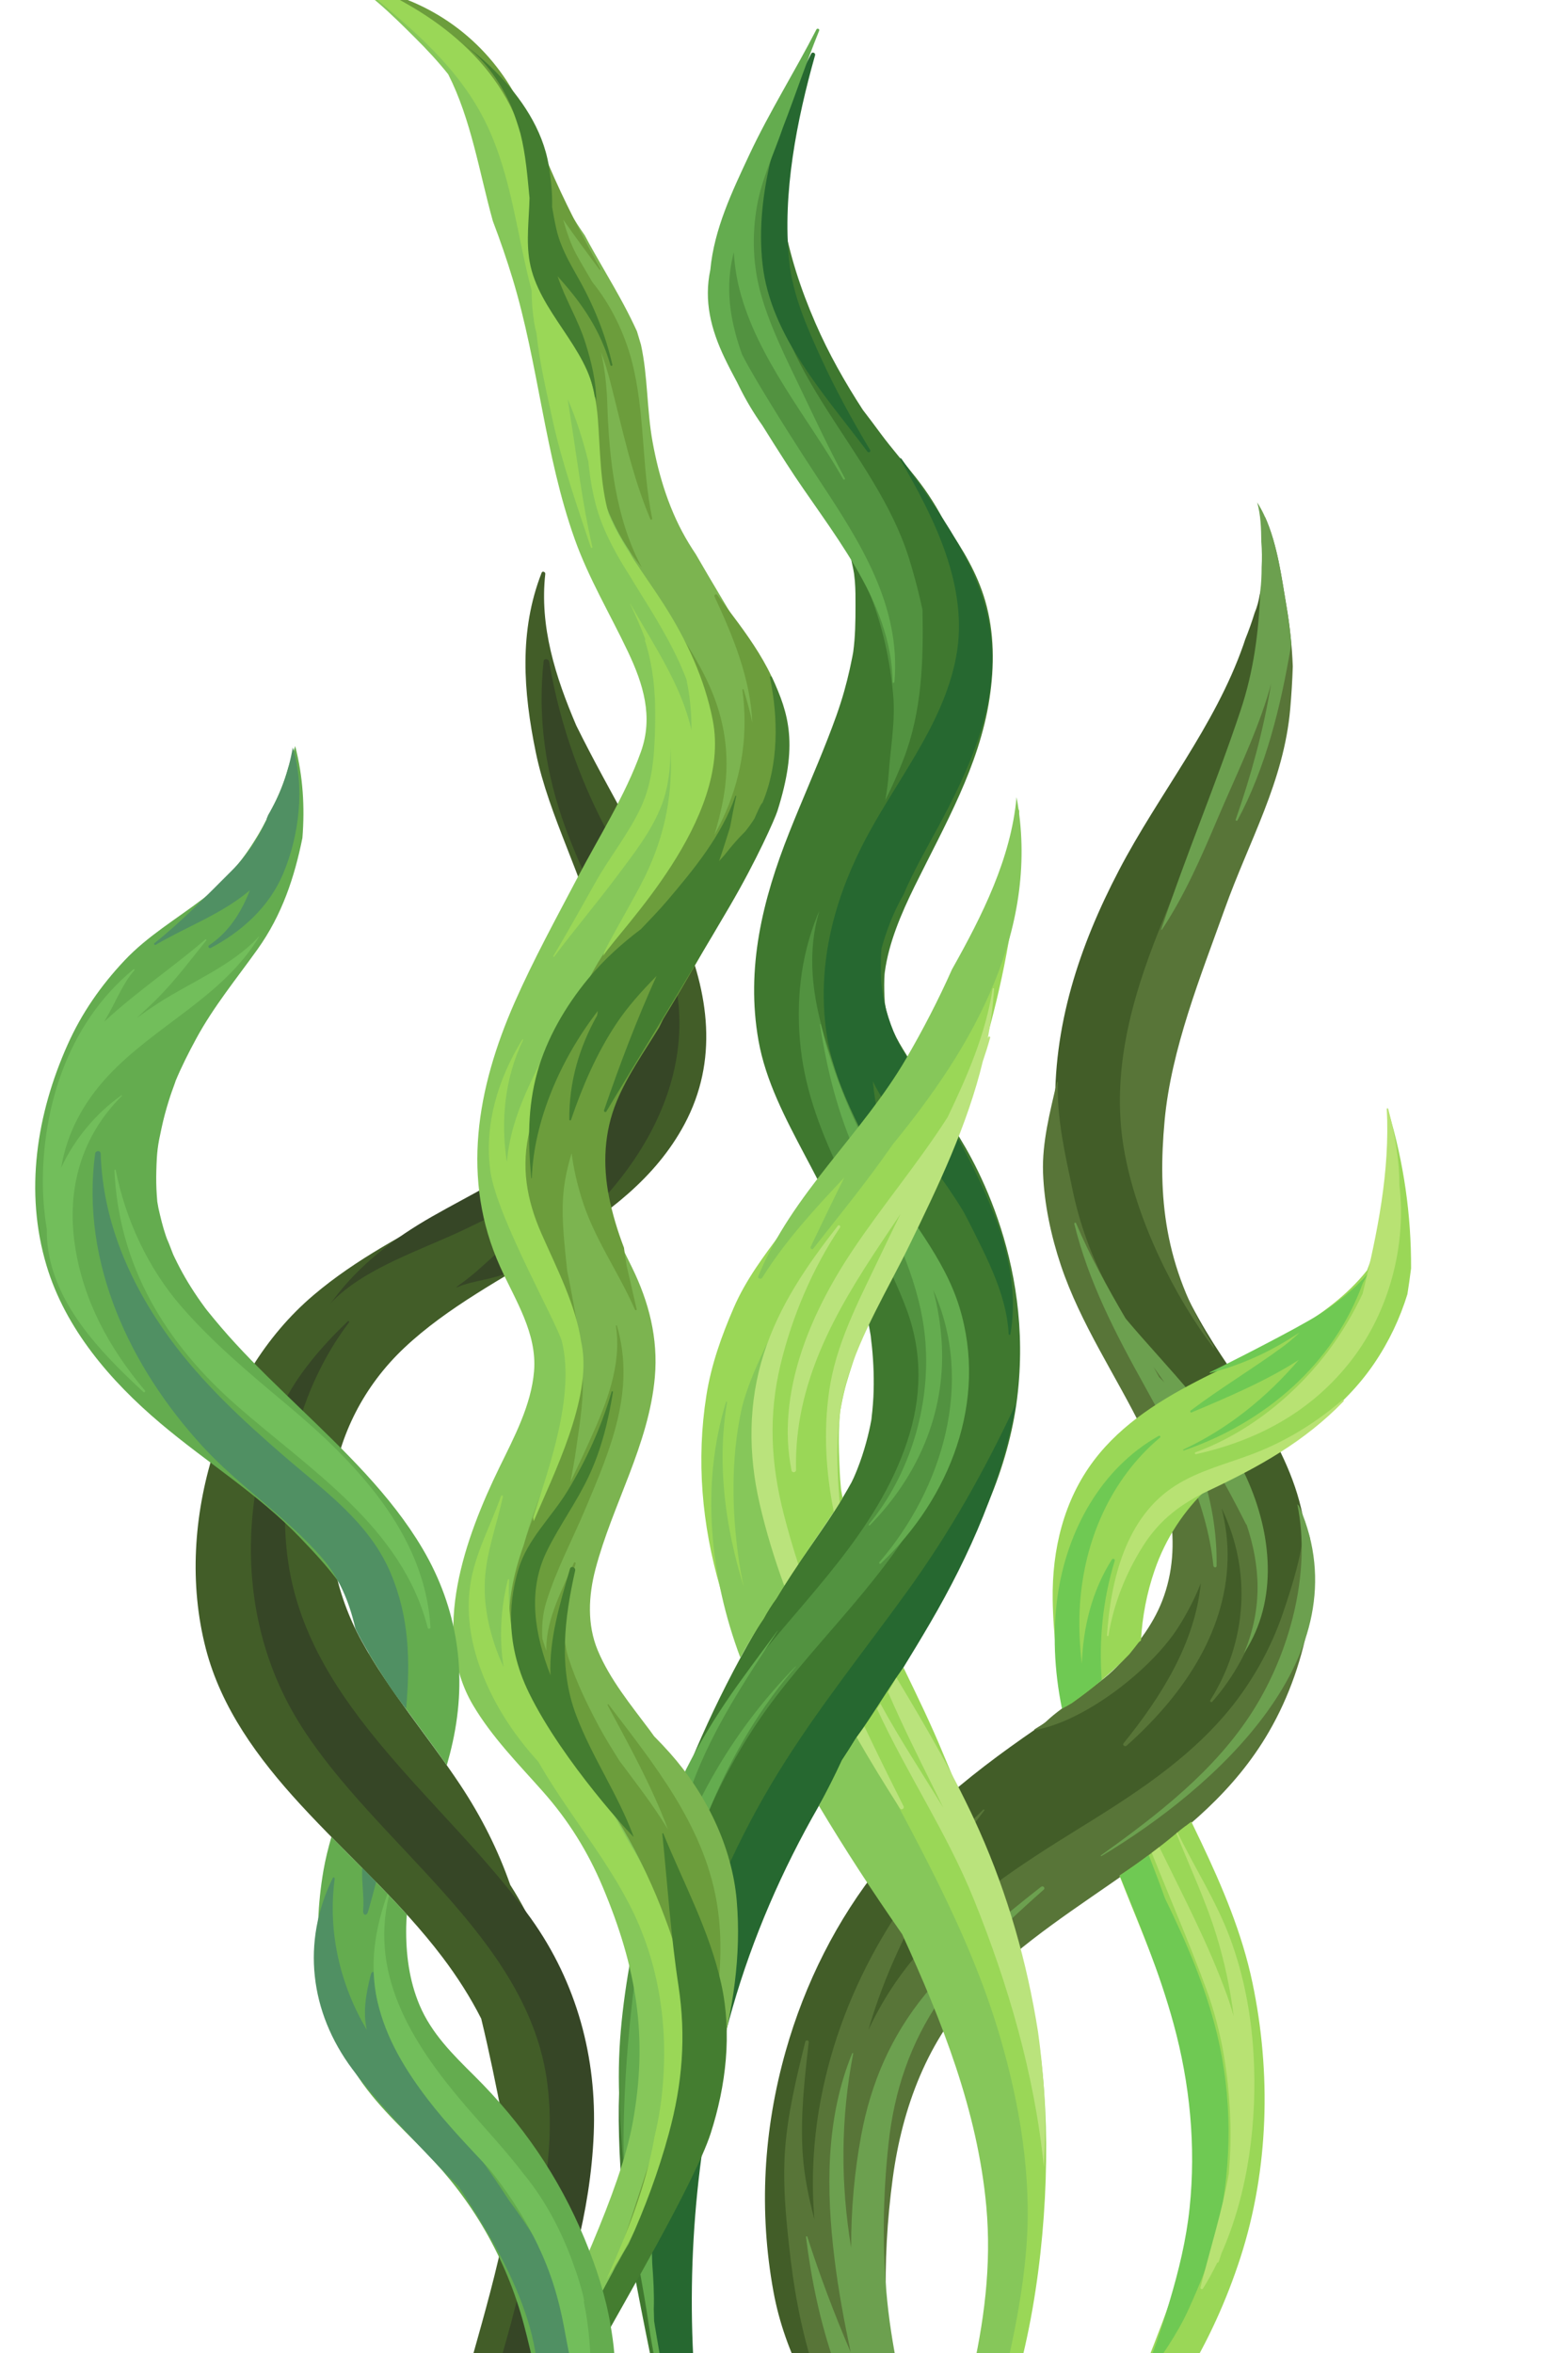 <?xml version="1.0" encoding="UTF-8"?><svg xmlns="http://www.w3.org/2000/svg" xmlns:xlink="http://www.w3.org/1999/xlink" contentScriptType="text/ecmascript" width="150" zoomAndPan="magnify" contentStyleType="text/css" viewBox="0 0 150 225" height="225" preserveAspectRatio="xMidYMid meet" version="1.0"><defs><clipPath id="clip-0"><path d="M 100.617 106.066 L 134.988 106.066 L 134.988 163.297 L 100.617 163.297 Z M 100.617 106.066 " clip-rule="nonzero"/></clipPath></defs><rect x="-15" width="180" fill="rgb(100%, 100%, 100%)" y="-22.5" height="270" fill-opacity="1"/><rect x="-15" width="180" fill="rgb(100%, 100%, 100%)" y="-22.5" height="270" fill-opacity="1"/><rect x="-15" width="180" fill="rgb(100%, 100%, 100%)" y="-22.5" height="270" fill-opacity="1"/><path fill="rgb(25.879%, 36.469%, 15.689%)" d="M 46.035 193.031 C 46.816 196.242 47.465 199.473 48.094 202.676 C 48.309 203.781 48.52 204.891 48.723 206.004 C 48.719 207.051 48.703 208.098 48.668 209.137 C 48.629 210.129 48.574 211.117 48.516 212.105 C 48.457 212.398 48.398 212.695 48.34 212.988 C 47.516 217.145 46.375 221.172 45.23 225.246 C 45.016 226.016 44.762 226.801 44.496 227.598 L 50.668 227.598 C 50.734 227.383 50.805 227.168 50.875 226.953 C 51.129 226.84 51.352 226.668 51.492 226.441 C 52.297 225.141 53.121 224.195 53.594 222.672 C 54.031 221.258 54.254 219.828 54.441 218.363 C 54.855 215.188 55.184 212 55.312 208.793 C 55.551 202.879 55.062 197.062 53.562 191.246 C 52.566 187.391 50.992 183.664 48.812 180.238 C 47.652 176.918 46.07 173.75 44.016 170.656 C 40.961 166.055 37.254 161.754 34.602 156.934 C 29.441 147.559 30.875 136.23 38.684 128.875 C 46.973 121.07 59.938 117.863 65.48 107.5 C 68.719 101.441 67.852 94.984 65.141 88.734 C 62.27 82.125 58.332 75.867 55.129 69.379 C 53.129 64.703 51.602 59.895 52.164 54.875 C 52.184 54.699 51.891 54.57 51.816 54.762 C 49.637 60.336 50.055 66.109 51.254 71.934 C 52.539 78.156 55.867 83.93 57.309 90.137 C 58.598 95.672 58.746 101.711 55.285 106.48 C 52.434 110.414 47.891 113.023 43.551 115.375 C 38.828 117.938 34.062 120.391 30.016 123.824 C 25.293 127.824 22.199 133.215 20.422 138.895 C 18.547 144.879 18.09 151.465 19.688 157.645 C 21.156 163.316 24.66 168.113 28.723 172.535 C 33.219 177.43 38.324 181.863 42.312 187.133 C 43.777 189.066 45.016 191.02 46.035 193.031 " fill-opacity="1" fill-rule="nonzero"/><path fill="rgb(21.179%, 27.449%, 14.899%)" d="M 51.543 212.074 C 51.07 214.293 50.48 216.484 49.828 218.66 C 49.5 219.746 49.219 220.832 48.941 221.934 C 48.844 222.324 48.184 224.676 47.355 227.598 L 51.129 227.598 C 51.762 225.527 52.262 223.934 52.391 223.664 C 52.793 222.82 53.102 221.918 53.414 221.039 C 54.098 219.098 54.637 217.09 55.133 215.094 C 56.039 211.48 56.641 207.809 56.797 204.078 C 57.098 196.832 55.211 189.621 50.785 183.441 C 42.77 172.246 29.664 163.418 27.578 149.43 C 26.41 141.574 28.547 132.828 33.391 126.449 C 33.449 126.371 33.34 126.273 33.266 126.348 C 30.809 128.703 28.402 131.469 26.973 134.492 C 25.488 137.637 24.559 140.988 24.199 144.43 C 23.461 151.418 24.773 158.566 28.656 164.797 C 35.926 176.457 50.652 185.207 52.375 199.348 C 52.898 203.641 52.438 207.891 51.543 212.074 " fill-opacity="1" fill-rule="nonzero"/><path fill="rgb(21.179%, 27.449%, 14.899%)" d="M 64.984 97.156 C 64.773 91.293 61.848 86.133 58.918 81 C 55.73 75.422 53.566 69.445 52.535 63.258 C 52.492 63 52.035 62.926 52.004 63.219 C 51.422 68.648 52.176 73.918 54.09 79.148 C 55.723 83.613 58.199 88.016 59.426 92.613 C 59.598 94.738 59.32 96.863 58.832 98.922 C 57.859 103.031 55.609 106.781 52.289 109.609 C 49.051 112.367 45.051 114.203 41.328 116.332 C 37.641 118.438 34.371 120.953 31.902 124.27 C 31.562 124.727 31.176 125.113 31.586 124.668 C 34.734 121.25 40.402 119.52 44.645 117.465 C 48.781 115.465 52.977 113.465 56.301 110.395 C 56.422 110.281 56.539 110.164 56.656 110.047 C 56.586 110.16 56.52 110.277 56.449 110.391 C 54.973 112.703 53.09 114.715 51.098 116.648 C 50.156 117.562 49.184 118.445 48.164 119.289 C 46.918 120.32 45.754 121.516 44.457 122.484 C 44.09 122.762 43.32 123.277 43.832 123.051 C 45.145 122.469 47.531 122.285 48.797 121.59 C 50.145 120.848 51.43 120.004 52.668 119.121 C 54.938 117.504 56.973 115.578 58.719 113.48 C 62.586 108.836 65.199 103.184 64.984 97.156 " fill-opacity="1" fill-rule="nonzero"/><path fill="rgb(25.879%, 36.469%, 15.689%)" d="M 76.918 227.598 L 83.75 227.598 C 83.734 227.516 83.723 227.434 83.707 227.352 C 83.117 224.254 82.973 221.203 82.809 218.457 C 82.621 215.25 82.84 212.078 83.145 208.887 C 83.219 208.066 83.328 207.25 83.438 206.434 C 83.445 206.391 83.457 206.309 83.473 206.219 C 83.539 205.848 83.609 205.48 83.684 205.113 C 84.02 203.422 84.449 201.75 84.961 200.105 C 85.402 198.691 85.906 197.301 86.469 195.938 C 86.457 195.973 86.66 195.496 86.777 195.223 C 86.902 194.953 87.117 194.484 87.102 194.52 C 87.461 193.785 87.836 193.059 88.23 192.344 C 89.02 190.914 89.883 189.52 90.82 188.184 C 91.195 187.648 91.582 187.121 91.98 186.602 C 92.039 186.523 92.547 185.914 92.602 185.84 C 92.82 185.586 93.039 185.332 93.266 185.082 C 98.609 179.176 105.008 176.246 111.469 171.242 C 118.094 166.113 123.832 159.324 124.855 150.746 C 125.832 142.578 121.117 136.047 116.84 129.621 C 112.719 123.43 109.828 116.531 109.23 109.051 C 108.605 101.203 109.852 93.426 112.652 86.094 C 115.805 77.828 119.609 69.699 120.953 60.887 C 121.367 58.176 121.555 55.363 121.387 52.594 C 121.215 53.809 120.98 55.02 120.672 56.215 C 120.621 56.426 120.566 56.633 120.512 56.844 C 120.414 57.457 120.258 58.055 120.023 58.605 C 119.758 59.469 119.453 60.316 119.117 61.152 C 119.059 61.324 119.008 61.496 118.945 61.668 C 116.203 69.492 110.852 75.926 107.051 83.203 C 103.234 90.5 100.695 98.16 100.957 106.473 C 101.215 114.551 103.328 122.594 107.348 129.629 C 109.137 132.766 111.258 135.691 112.992 138.863 C 113.773 140.293 114.391 141.621 114.781 143.199 C 114.891 143.645 114.992 144.09 115.066 144.543 C 115.098 144.742 115.121 144.883 115.141 144.984 C 115.18 145.43 115.18 145.879 115.172 146.32 C 115.168 146.492 115.082 147.707 115.113 147.633 C 114.992 148.398 114.754 149.16 114.504 149.887 C 114.367 150.277 114.227 150.668 114.059 151.047 C 114.008 151.129 113.941 151.25 113.848 151.418 C 113.383 152.238 112.973 153.074 112.465 153.871 C 112.262 154.191 112.047 154.508 111.828 154.82 C 111.801 154.863 111.109 155.793 111.188 155.715 C 110.035 157.125 108.676 158.402 107.289 159.57 C 106.719 160.051 106.133 160.512 105.539 160.957 C 105.504 160.973 104.441 161.742 104.508 161.691 C 103.988 162.051 103.461 162.406 102.934 162.754 C 96.105 167.25 89.402 171.941 84.238 178.352 C 80.059 183.539 76.992 189.68 75.176 196.086 C 73.027 203.66 72.578 211.414 73.996 219.156 C 74.531 222.086 75.551 224.906 76.918 227.598 " fill-opacity="1" fill-rule="nonzero"/><path fill="rgb(34.509%, 45.879%, 21.959%)" d="M 78.191 227.598 L 85.539 227.598 C 85.133 225.121 84.828 222.535 84.762 220.34 C 84.637 216.281 84.863 212.316 85.402 208.293 C 86.316 201.484 88.762 195 93.512 190.094 C 102.195 181.129 114.809 176.922 121.371 165.629 C 123.359 162.207 124.633 158.453 125.297 154.523 C 125.707 152.078 125.578 149.527 125.301 147.023 C 125.129 146.492 124.957 145.961 124.797 145.43 C 124.621 148.504 123.703 151.387 122.703 154.328 C 121.57 157.648 119.754 160.867 117.551 163.543 C 113.555 168.391 108.219 171.758 102.996 174.984 C 97.73 178.238 92.309 181.77 88.105 186.465 C 86.016 188.805 84.355 191.371 83.07 194.117 C 85.27 186.488 89.328 179.383 94.16 173.125 C 94.211 173.062 94.113 172.988 94.059 173.043 C 86.016 180.844 80.16 190.688 78.328 201.836 C 77.762 205.301 77.625 208.766 77.906 212.211 C 77.371 210.191 76.945 208.145 76.797 206.051 C 76.543 202.453 76.961 198.844 77.367 195.277 C 77.391 195.086 77.086 195.039 77.039 195.223 C 76.191 198.66 75.34 202.121 75.094 205.664 C 74.852 209.164 75.246 212.762 75.66 216.238 C 76.121 220.059 76.926 223.91 78.191 227.598 " fill-opacity="1" fill-rule="nonzero"/><path fill="rgb(34.509%, 45.879%, 21.959%)" d="M 111.41 107.156 C 112.043 100.301 114.855 93.359 117.16 86.922 C 119.5 80.379 122.812 74.75 123.426 67.793 C 123.543 66.457 123.629 65.094 123.672 63.719 C 123.598 61.773 123.391 59.828 123.055 57.887 C 122.637 55.48 122.223 52.07 120.996 49.391 C 121.285 52.461 121.418 55.59 121.113 58.656 C 120.766 62.168 119.773 65.633 118.621 68.961 C 116.266 75.75 113.512 82.336 110.852 89.004 C 108.215 95.613 106.312 102.527 107.488 109.684 C 108.625 116.582 112.395 124.047 116.133 128.949 C 116.203 129.039 116.035 128.605 115.973 128.508 C 111.312 121.062 110.754 114.297 111.41 107.156 " fill-opacity="1" fill-rule="nonzero"/><path fill="rgb(34.509%, 45.879%, 21.959%)" d="M 120.398 144.59 C 119.211 141.156 116.875 138.164 114.734 135.277 C 112.562 132.359 110.305 129.445 108.004 126.613 C 107.289 125.438 106.59 124.246 105.941 123.02 C 104.398 120.105 103.273 116.996 102.602 113.77 C 101.898 110.41 101.09 106.953 101.199 103.504 C 101.203 103.445 101.113 103.43 101.102 103.484 C 100.457 106.305 99.68 109.219 99.781 112.141 C 99.887 115.117 100.547 118.18 101.488 120.996 C 103.375 126.609 106.73 131.484 109.316 136.766 C 111.766 141.77 113.281 147.691 111.176 153.09 C 110.242 155.488 108.566 157.598 106.793 159.426 C 104.906 161.367 101.969 162.816 100.027 164.664 C 99.672 165.004 98.582 165.504 99.031 165.426 C 103.879 164.562 110.242 159.547 112.758 155.539 C 113.629 154.152 114.332 152.777 114.871 151.395 C 114.324 157.125 111.047 162.293 107.48 166.703 C 107.348 166.871 107.617 167.066 107.766 166.934 C 112.922 162.344 117.246 156.324 117.434 149.16 C 117.48 147.531 117.273 145.867 116.867 144.227 C 119.758 150.203 119.312 156.957 115.781 162.582 C 115.715 162.691 115.871 162.832 115.965 162.727 C 120.145 157.984 122.531 150.742 120.398 144.59 " fill-opacity="1" fill-rule="nonzero"/><path fill="rgb(42.349%, 62.749%, 30.98%)" d="M 123.531 61.543 C 123.422 60.324 123.266 59.105 123.055 57.887 C 122.562 55.051 122.078 50.828 120.266 48.043 C 120.609 49.234 120.648 50.57 120.66 51.805 C 120.727 52.617 120.738 53.434 120.691 54.25 C 120.691 54.996 120.66 55.766 120.562 56.523 C 120.559 56.551 120.559 56.578 120.559 56.609 C 120.414 60.477 119.918 64.195 118.695 67.879 C 116.348 74.941 113.426 81.801 111.094 88.871 C 111.078 88.906 111.133 88.93 111.152 88.898 C 113.352 85.578 114.949 81.883 116.5 78.23 C 118.129 74.402 119.988 70.609 121.238 66.633 C 121.367 66.219 121.484 65.801 121.594 65.379 C 120.887 69.781 119.664 74.211 118.211 78.367 C 118.176 78.465 118.328 78.535 118.379 78.445 C 121.117 73.348 122.516 67.539 123.484 61.859 C 123.5 61.754 123.516 61.648 123.531 61.543 " fill-opacity="1" fill-rule="nonzero"/><path fill="rgb(42.349%, 62.749%, 30.98%)" d="M 80.375 227.598 L 86.102 227.598 C 85.574 225.113 85.141 222.613 84.883 220.094 C 84.375 215.07 84.457 209.992 85 204.973 C 85.543 199.949 87.074 195.367 89.953 191.188 C 92.676 187.227 96.262 183.859 99.848 180.691 C 100.031 180.531 99.777 180.277 99.594 180.422 C 95.59 183.547 91.715 186.785 88.488 190.734 C 85.238 194.711 83.309 199.18 82.379 204.219 C 81.738 207.688 81.41 211.297 81.426 214.926 C 80.395 208.766 80.426 202.578 81.617 196.379 C 81.629 196.316 81.547 196.289 81.52 196.352 C 78.965 202.582 79.027 209.449 79.836 216.027 C 80.203 219.012 80.758 221.992 81.383 224.938 C 79.84 221.336 78.426 217.613 77.234 213.887 C 77.207 213.805 77.094 213.832 77.105 213.922 C 77.625 218.074 78.461 222.047 79.828 226.016 C 80.008 226.543 80.191 227.07 80.375 227.598 " fill-opacity="1" fill-rule="nonzero"/><path fill="rgb(42.349%, 62.749%, 30.98%)" d="M 110.891 131.688 C 110.715 131.363 110.535 131.039 110.352 130.715 C 110.691 131.203 111.039 131.691 111.387 132.184 C 111.223 132.016 111.059 131.848 110.891 131.688 Z M 119.254 141.32 C 116.57 135.422 111.773 130.961 107.664 126.062 C 105.941 123.098 104.262 120.102 102.938 116.961 C 102.898 116.863 102.746 116.93 102.77 117.027 C 104.141 122.598 106.73 127.555 109.504 132.539 C 112.484 137.898 115.445 143.539 116.078 149.727 C 116.098 149.91 116.379 149.934 116.383 149.734 C 116.469 144.023 114.664 139.016 112.238 134.223 C 114.941 137.781 117.137 141.641 119.195 145.738 C 119.207 145.762 119.227 145.77 119.246 145.773 C 120.566 149.68 120.816 153.75 119.027 158.023 C 119.027 158.031 119.039 158.035 119.043 158.027 C 122.332 152.988 121.641 146.57 119.254 141.32 " fill-opacity="1" fill-rule="nonzero"/><path fill="rgb(42.349%, 62.749%, 30.98%)" d="M 124.34 144.16 C 124.281 144.023 124.09 143.758 124.117 143.895 C 125.445 150.398 123.383 158.027 119.859 163.594 C 116.246 169.305 110.75 173.527 105.324 177.41 C 105.285 177.441 105.32 177.512 105.367 177.484 C 116.188 171.012 130.457 158.309 124.34 144.16 " fill-opacity="1" fill-rule="nonzero"/><path fill="rgb(24.709%, 47.06%, 18.43%)" d="M 62.699 227.598 L 64.547 227.598 C 63.801 223.438 62.973 218.797 63.141 217.797 C 63.445 216.004 63.828 214.258 64.066 212.449 C 64.52 209.055 65.145 205.66 65.934 202.316 C 67.547 195.453 69.895 188.734 72.348 182.078 C 74.773 175.488 77.578 169.941 81.387 163.688 C 83.461 160.293 85.906 157.062 88.207 153.773 C 88.562 153.348 88.922 152.922 89.273 152.492 C 93.551 147.305 96.492 140.152 97.297 133.754 C 98.988 120.281 92.785 110.121 90.961 107.5 C 89.258 105.055 87.918 102.816 86.359 100.289 C 85.449 98.809 84.867 97.395 84.645 95.887 C 84.59 95.117 84.574 94.348 84.598 93.578 C 84.602 93.441 84.613 93.301 84.621 93.164 C 84.629 93.102 84.633 93.039 84.641 92.977 C 85.016 90.145 86.215 87.363 87.488 84.766 C 90.383 78.891 93.676 73.25 94.656 66.816 C 95.133 63.703 95.133 60.492 94.242 57.43 C 93.496 54.871 92.113 52.5 90.527 50.266 C 89.746 48.668 88.777 47.141 87.637 45.688 C 86.523 44.266 85.324 42.914 84.25 41.465 C 83.688 40.707 83.125 39.945 82.543 39.195 C 80.824 36.547 79.273 33.812 78.012 30.906 C 76.609 27.68 75.48 24.273 74.926 20.852 C 74.32 17.129 74.656 13.688 76.117 10.152 C 76.324 9.652 75.391 9.301 75.133 9.789 C 72.402 14.988 70.961 21.254 71.738 26.977 C 72.52 32.742 75.113 38.168 78.195 43.266 C 78.562 43.996 78.926 44.73 79.238 45.477 C 80.434 48.312 80.961 51.422 81.617 54.383 C 81.629 54.434 81.691 54.801 81.703 54.859 C 81.734 55.098 81.758 55.34 81.781 55.582 C 81.844 56.371 81.844 57.156 81.84 57.949 C 81.84 59.422 81.82 60.887 81.621 62.348 C 81.602 62.453 81.555 62.719 81.539 62.797 C 81.453 63.188 81.383 63.582 81.293 63.973 C 81.137 64.68 80.957 65.383 80.762 66.082 C 80.32 67.664 79.742 69.207 79.141 70.746 C 77.984 73.703 76.688 76.613 75.516 79.566 C 72.93 86.059 71.34 92.613 72.559 99.496 C 73.242 103.367 75.137 106.945 76.996 110.469 C 77.359 111.152 77.723 111.836 78.078 112.523 C 78.289 112.941 78.5 113.359 78.707 113.777 C 78.754 113.875 78.785 113.938 78.805 113.977 C 78.84 114.051 78.875 114.133 78.922 114.23 C 79.695 115.957 80.434 117.688 81.07 119.457 C 81.645 121.043 82.148 122.648 82.562 124.273 C 82.766 125.078 82.949 125.891 83.109 126.703 C 83.176 127.039 83.238 127.375 83.293 127.711 C 83.301 127.848 83.406 128.707 83.41 128.746 C 83.574 130.355 83.629 131.977 83.551 133.598 C 83.527 134.043 83.492 134.488 83.449 134.934 C 83.434 135.105 83.359 135.688 83.363 135.734 C 83.23 136.477 83.059 137.211 82.859 137.941 C 82.621 138.812 82.336 139.676 82 140.523 C 81.895 140.789 81.781 141.051 81.668 141.312 C 81.605 141.445 81.484 141.699 81.453 141.758 C 80.508 143.461 79.457 145.102 78.328 146.715 C 76.168 149.793 74.062 152.871 72.195 156.098 C 68.43 162.609 65.441 169.41 63.125 176.426 C 60.59 184.117 59.477 191.879 59.227 199.875 C 59.105 203.801 59.301 207.723 59.727 211.629 C 60.02 214.289 61.52 221.836 62.699 227.598 " fill-opacity="1" fill-rule="nonzero"/><path fill="rgb(32.159%, 57.249%, 25.099%)" d="M 85.02 73.922 C 84.957 74.812 84.844 75.676 84.691 76.52 C 85.332 75.242 85.914 73.941 86.43 72.609 C 88.215 67.98 88.34 63.172 88.25 58.324 C 87.805 56.23 87.273 54.387 86.938 53.324 C 83.723 43.129 73.754 35.582 73.645 24.281 C 73.645 24.113 73.586 23.984 73.5 23.891 C 73.465 18.18 74.691 12.551 77.148 7.375 C 77.188 7.293 77.086 7.199 77.016 7.273 C 70.309 14.379 67.898 25.012 70.449 34.41 C 73.227 44.648 83.93 49.926 85.441 66.414 C 85.672 68.918 85.195 71.418 85.02 73.922 " fill-opacity="1" fill-rule="nonzero"/><path fill="rgb(32.159%, 57.249%, 25.099%)" d="M 91.797 128.938 C 91.27 124.422 89.082 120.531 86.883 116.637 C 84.391 112.227 82.012 107.863 80.23 103.113 C 78.328 98.043 76.793 92.66 78.324 87.305 C 78.414 86.984 78.312 87.238 78.195 87.531 C 76.562 91.539 76.121 95.906 76.594 100.191 C 77.074 104.562 78.664 108.508 80.543 112.453 C 82.559 116.691 85.066 120.758 86.711 125.16 C 88.293 129.398 88.191 133.664 86.758 137.926 C 83.879 146.48 77.168 152.645 71.738 159.562 C 66.559 166.16 63.164 173.688 61.406 181.879 C 60.418 186.496 59.52 191.195 59.266 195.91 C 59.004 200.773 59.566 205.492 59.871 210.34 C 59.906 210.922 60.023 210.922 60.062 210.34 C 60.328 206.141 60.734 201.902 61.152 197.715 C 61.578 193.453 62.945 189.207 63.91 185.035 C 65.805 176.812 69.066 168.992 74.211 162.262 C 79.496 155.352 86.293 149.32 89.738 141.18 C 91.371 137.324 92.289 133.133 91.797 128.938 " fill-opacity="1" fill-rule="nonzero"/><path fill="rgb(14.899%, 40.779%, 18.819%)" d="M 66.457 227.598 C 65.578 215.664 66.797 203.41 70.082 191.973 C 72.02 185.234 74.812 178.82 78.301 172.742 C 81.703 166.805 85.527 161.113 88.98 155.199 C 92.77 148.715 95.969 141.492 97.223 134.02 C 97.23 133.969 97.156 134.285 97.133 134.34 C 94.168 140.664 90.863 146.539 86.773 152.191 C 82.621 157.93 78.188 163.43 74.465 169.469 C 66.871 181.801 62.539 196.098 62.195 210.586 C 62.059 216.207 62.129 222.023 63.066 227.598 L 66.457 227.598 " fill-opacity="1" fill-rule="nonzero"/><path fill="rgb(14.899%, 40.779%, 18.819%)" d="M 92.078 109.66 C 90.602 106.855 88.848 104.219 87.078 101.594 C 86.562 100.828 86.125 100.047 85.73 99.254 C 84.984 97.516 84.422 95.703 84.301 93.816 C 84.234 92.812 84.246 91.777 84.32 90.73 C 84.812 88.922 85.492 87.184 86.41 85.59 C 87.344 83.391 88.535 81.312 89.68 79.199 C 92.797 73.441 95.648 67.258 94.762 60.543 C 93.926 54.207 89.773 48.938 86.223 43.852 C 86.172 43.781 86.059 43.844 86.105 43.918 C 89.359 49.484 92.715 56.125 91.469 62.793 C 90.211 69.516 85.438 74.969 82.438 80.945 C 79.637 86.516 78.164 92.535 79.062 98.762 C 79.477 101.609 80.531 104.316 81.766 106.898 C 83.047 109.574 84.367 112 86.59 114.016 C 86.629 114.051 86.676 114.078 86.723 114.098 C 85.227 111.105 84.086 107.961 83.629 104.539 C 83.582 104.164 83.535 103.781 83.496 103.398 C 84.961 106.363 87.09 108.68 89.086 111.336 C 90.164 112.773 91.191 114.254 92.129 115.785 C 92.371 116.23 92.609 116.684 92.836 117.137 C 94.461 120.375 96.309 123.887 96.492 127.562 C 96.496 127.652 96.641 127.684 96.656 127.586 C 97.75 121.32 94.941 115.102 92.078 109.66 " fill-opacity="1" fill-rule="nonzero"/><path fill="rgb(14.899%, 40.779%, 18.819%)" d="M 83.238 43.031 C 81.543 40.199 79.957 37.324 78.582 34.324 C 77.219 31.348 75.824 28.215 75.492 24.926 C 74.84 18.473 76.223 11.477 77.973 5.281 C 78.035 5.066 77.711 4.922 77.605 5.129 C 74.523 11.074 72.191 18.484 72.949 25.273 C 73.719 32.176 78.992 37.855 82.977 43.184 C 83.09 43.336 83.34 43.203 83.238 43.031 " fill-opacity="1" fill-rule="nonzero"/><path fill="rgb(39.22%, 67.45%, 30.98%)" d="M 78.453 46.035 C 76.371 42.883 74.344 39.688 72.41 36.438 C 71.926 35.621 71.445 34.781 70.996 33.914 C 69.953 31.031 69.395 28.004 70.012 24.934 C 70.066 24.66 70.129 24.391 70.195 24.121 C 70.273 25.352 70.457 26.535 70.73 27.621 C 72.414 34.27 77.324 39.953 80.668 45.82 C 80.727 45.926 80.883 45.832 80.824 45.73 C 79.316 42.934 77.965 40.051 76.594 37.188 C 75.211 34.293 73.707 31.32 72.82 28.23 C 72.023 25.461 71.914 22.516 72.418 19.68 C 72.891 17.031 74.035 14.727 74.891 12.207 C 76.082 9.121 77.125 5.984 78.367 2.922 C 78.43 2.77 78.18 2.668 78.105 2.809 C 76.039 6.844 73.617 10.676 71.688 14.785 C 70.047 18.293 68.316 21.895 67.953 25.797 C 67.32 28.762 68.008 31.492 69.312 34.219 C 69.691 35.012 70.102 35.801 70.523 36.578 C 70.586 36.703 70.645 36.828 70.707 36.949 C 71.355 38.27 72.105 39.516 72.938 40.695 C 73.695 41.918 74.469 43.125 75.238 44.324 C 79.324 50.707 85.285 57.242 85.391 65.219 C 85.395 65.324 85.551 65.324 85.562 65.219 C 86.203 57.945 82.285 51.84 78.453 46.035 " fill-opacity="1" fill-rule="nonzero"/><path fill="rgb(39.22%, 67.45%, 30.98%)" d="M 91.781 124.996 C 90.305 120.18 86.859 116.402 84.355 112.125 C 81.797 107.758 79.723 102.863 78.512 97.945 C 78.5 97.902 78.441 97.922 78.445 97.965 C 79.121 102.383 80.168 106.531 82.02 110.617 C 82.41 111.477 82.84 112.312 83.297 113.129 C 85.656 117.992 88.117 122.887 88.531 128.352 C 89 134.48 87.039 141.012 83.121 145.754 C 83.066 145.82 83.156 145.914 83.215 145.848 C 87.77 141.207 90.418 135.199 90.102 128.641 C 90.016 126.844 89.727 125.074 89.273 123.344 C 93.254 132.133 90.18 142.34 84.125 149.379 C 84.047 149.469 84.168 149.594 84.254 149.512 C 90.863 143.27 94.531 133.969 91.781 124.996 " fill-opacity="1" fill-rule="nonzero"/><path fill="rgb(39.22%, 67.45%, 30.98%)" d="M 63.039 227.598 L 63.535 227.598 C 63.043 224.746 62.578 222.039 62.574 221.934 C 62.566 221.559 62.555 221.184 62.543 220.809 C 62.59 219.371 62.508 217.926 62.398 216.484 C 62.074 206.68 61.84 196.855 63.707 187.164 C 65.609 177.297 69.43 167.012 76.129 159.379 C 76.141 159.363 76.117 159.34 76.102 159.355 C 70.652 164.918 66.762 171.355 64.273 178.492 C 64.703 175.793 65.293 173.125 66.25 170.555 C 68.207 165.289 71.32 160.598 74.402 155.941 C 74.406 155.934 74.391 155.926 74.387 155.934 C 71.02 160.43 67.594 165.004 65.191 170.105 C 62.75 175.297 61.875 180.977 61.086 186.605 C 60.246 192.598 59.676 198.629 59.652 204.68 C 59.629 210.195 61.168 216.23 61.984 221.801 C 62.281 223.844 62.66 225.828 63.039 227.598 " fill-opacity="1" fill-rule="nonzero"/><path fill="rgb(52.55%, 78.04%, 35.289%)" d="M 42.879 7.105 C 45.082 11.457 45.84 16.43 47.137 21.102 C 47.141 21.113 47.145 21.121 47.145 21.133 C 47.844 22.965 48.48 24.816 49.043 26.668 C 51.523 34.852 52.109 43.5 54.984 51.566 C 56.328 55.332 58.367 58.723 60.07 62.316 C 61.539 65.414 62.512 68.535 61.312 71.887 C 59.824 76.059 57.32 79.973 55.266 83.887 C 53.191 87.836 51.035 91.762 49.234 95.848 C 45.629 104.035 44.059 112.75 47.855 121.152 C 49.297 124.336 51.383 127.477 51.09 131.109 C 50.824 134.375 49.172 137.449 47.762 140.344 C 44.543 146.957 41.168 156.137 45.242 163.035 C 47.07 166.125 49.57 168.645 51.934 171.312 C 54.359 174.047 56.215 177.016 57.637 180.387 C 60.914 188.168 62.027 194.82 60.516 203.031 C 59.281 209.734 54.668 218.766 51.039 227.598 L 54.5 227.598 C 58.016 220.57 62.254 213.23 63.902 207.801 C 66.273 199.996 67.355 191.75 66.27 183.625 C 65.23 175.863 61.738 169.301 56.629 163.465 C 54.516 161.051 51.914 158.457 51.145 155.23 C 50.387 152.043 51.594 148.969 52.902 146.094 C 56.047 139.195 60.047 132.684 57.461 124.863 C 56.195 121.051 53.801 117.629 53.164 113.617 C 52.543 109.684 53.559 105.707 54.934 102.043 C 58.172 93.391 63.332 85.504 67.379 77.223 C 69.32 73.25 70.164 68.988 69.082 64.629 C 68.098 60.664 66.027 57.148 64.191 53.539 C 59.848 45.012 58.852 35.312 55.34 26.473 C 54.578 24.551 53.73 22.695 52.805 20.879 C 52.391 19.453 51.941 18.043 51.469 16.668 C 50.375 13.469 49.457 10.215 47.453 7.441 C 45.668 4.973 43.266 2.793 40.723 1.121 C 37.988 -0.68 35.137 -1.43 32.121 -2.57 C 32.102 -2.578 32.09 -2.547 32.109 -2.535 C 34.91 -1.164 37.488 1.402 39.688 3.594 C 40.797 4.695 41.891 5.863 42.879 7.105 " fill-opacity="1" fill-rule="nonzero"/><path fill="rgb(48.63%, 70.589%, 31.369%)" d="M 51.957 25.5 C 52.305 26.281 52.641 27.066 52.957 27.855 C 54.172 30.867 55.199 33.934 55.984 37.086 C 56.859 40.617 57.434 44.219 58.426 47.723 C 59.465 51.383 60.941 54.664 63.051 57.832 C 64.887 60.586 67.07 63.293 67.785 66.602 C 69.336 73.789 65.145 80.789 61.242 86.457 C 56.812 92.883 52.246 99.355 50.68 107.148 C 49.941 110.805 49.973 114.633 51.121 118.203 C 52.219 121.621 54.605 124.641 55.25 128.188 C 56.285 133.855 52.734 139.715 50.965 144.91 C 49.781 148.391 49.016 151.977 49.32 155.664 C 49.496 157.766 50.121 159.73 51.031 161.57 C 51.75 163.68 52.922 165.676 54.344 167.488 C 55.691 169.203 57.188 170.844 58.543 172.566 C 58.879 172.363 59.324 172.355 59.652 172.742 C 64.871 178.875 66.027 187.211 65.453 195.016 C 64.922 202.223 62.352 208.992 59.195 215.438 C 57.961 219.559 56.547 223.641 54.895 227.598 L 55.191 227.598 C 61.289 218.207 65.793 208.184 68.719 197.348 C 70.105 192.215 70.934 187.055 70.477 181.734 C 70.027 176.543 67.52 171.484 64.082 167.625 C 63.609 167.094 63.102 166.559 62.574 166.023 C 62.43 165.824 62.289 165.621 62.141 165.426 C 60.352 163.039 58.336 160.582 57.18 157.809 C 56.152 155.34 56.293 152.602 56.961 150.051 C 58.598 143.84 62.07 138.172 62.645 131.68 C 62.969 127.977 62.082 124.504 60.457 121.191 C 58.859 117.938 57.281 115.016 57.449 111.281 C 57.797 103.648 62.602 97.469 66.547 91.293 C 70.457 85.18 74.293 78.387 74.516 70.961 C 74.305 67.371 73.023 64.035 71.211 60.895 C 69.684 58.242 68.086 55.652 66.566 53.004 C 66.34 52.664 66.117 52.32 65.906 51.973 C 64.09 49 63.039 45.633 62.422 42.223 C 61.867 39.16 61.984 35.992 61.316 32.961 C 61.191 32.535 61.066 32.109 60.934 31.684 C 60.543 30.828 60.121 29.977 59.672 29.141 C 58.465 26.887 57.125 24.738 55.945 22.512 C 54.973 21.105 54.078 19.684 53.387 18.066 C 52.441 15.859 51.707 13.57 50.691 11.391 C 50.113 10.613 49.52 9.848 48.906 9.102 C 47.672 7.594 46.41 6.008 44.949 4.723 C 44.172 4.035 43.316 3.434 42.453 2.844 C 45.496 6.113 47.906 9.891 49.059 14.312 C 50.035 18.039 50.988 21.773 51.957 25.5 " fill-opacity="1" fill-rule="nonzero"/><path fill="rgb(42.349%, 61.569%, 23.529%)" d="M 68.535 181.727 C 67.246 174.465 62.57 168.703 58.223 162.992 C 58.184 162.938 58.094 162.996 58.125 163.055 C 60.238 167 62.371 170.836 63.898 174.93 C 63.652 174.531 63.402 174.133 63.141 173.738 C 61.941 171.91 60.578 170.152 59.258 168.371 C 58.574 167.277 57.891 166.199 57.32 165.133 C 56.199 163.031 55.141 160.879 54.406 158.609 C 53.469 155.723 54.145 152.324 55.07 149.516 C 55.105 149.402 54.941 149.344 54.895 149.453 C 53.809 151.945 52.359 154.617 52.266 157.391 C 52.262 157.543 52.266 157.695 52.266 157.848 C 52.125 157.457 51.992 157.066 51.879 156.668 C 51.82 155.512 51.898 154.359 52.25 153.223 C 53.199 150.137 54.762 147.219 56.012 144.25 C 58.402 138.582 60.816 132.961 59.02 126.77 C 59.004 126.707 58.914 126.723 58.922 126.789 C 59.492 130.602 57.996 134.234 56.465 137.641 C 55.852 139.012 55.207 140.367 54.566 141.727 C 54.781 140.648 54.973 139.57 55.125 138.488 C 55.484 135.965 55.934 133.402 55.688 130.855 C 55.684 130.824 55.641 130.828 55.637 130.855 C 55.371 134.043 53.973 137.074 53.059 140.105 C 52.988 140.336 52.918 140.566 52.848 140.801 C 51.816 143.039 50.785 145.391 50.086 147.789 C 48.137 153.176 47.988 158.422 51.227 163.367 C 52.793 165.758 54.734 167.852 56.445 170.133 C 58.266 172.562 59.895 175.195 61.242 177.922 C 64.09 183.684 65.27 189.934 64.602 196.336 C 64.531 196.973 64.441 197.609 64.336 198.242 C 64.23 198.648 64.152 199.055 64.117 199.469 C 63.648 201.852 62.965 204.199 62.211 206.496 C 61.156 209.707 60.148 212.938 58.984 216.105 C 58.898 216.336 58.871 216.375 58.973 216.168 C 60.504 213.117 62.512 210.234 63.754 207.047 C 64.762 204.461 70.43 192.387 68.535 181.727 " fill-opacity="1" fill-rule="nonzero"/><path fill="rgb(42.349%, 61.569%, 23.529%)" d="M 75.09 68.684 C 74.336 64.133 71.293 60.469 68.605 56.883 C 68.5 56.742 68.285 56.895 68.355 57.047 C 70.102 60.785 71.797 64.887 71.965 69.082 C 71.75 68.062 71.465 67.023 71.137 65.938 C 71.113 65.867 71.012 65.887 71.02 65.961 C 71.559 70.008 71.043 73.922 69.414 77.676 C 69.098 78.414 68.73 79.125 68.344 79.82 C 68.641 78.863 68.883 77.898 69.082 76.953 C 69.805 73.484 69.613 70.152 68.375 66.82 C 67.117 63.43 64.91 60.383 62.895 57.406 C 62.879 57.383 62.836 57.41 62.852 57.434 C 66.449 63.676 69.309 70.258 66.332 77.379 C 65.746 78.777 65.145 80.16 64.484 81.508 C 62.453 84.688 60.242 87.793 58.016 90.82 C 56.859 92.387 56.125 94.148 55.117 95.809 C 54.715 96.473 54.402 97.164 54.168 97.875 C 53.609 98.926 53.16 100.023 52.855 101.176 C 52.125 102.809 51.555 104.508 51.188 106.242 C 50.137 108.555 49.75 111.293 50.27 113.785 C 50.871 118.848 54.02 123.273 55.418 128.148 C 55.43 128.188 55.492 128.176 55.484 128.133 C 55.086 125.938 54.727 123.727 54.262 121.543 C 54.023 119.18 53.715 116.805 53.867 114.465 C 53.961 113.051 54.262 111.652 54.684 110.281 C 54.859 111.68 55.184 113.082 55.617 114.508 C 56.797 118.395 59.145 121.57 60.746 125.242 C 60.785 125.328 60.926 125.281 60.906 125.191 C 60.59 123.816 60.277 122.445 59.957 121.078 C 59.848 120.492 59.762 119.902 59.691 119.309 C 59.086 117.727 58.59 116.105 58.258 114.434 C 57.648 111.352 57.789 108.246 58.996 105.32 C 60.035 102.801 61.633 100.574 63.051 98.254 C 63.18 97.984 63.312 97.719 63.441 97.453 C 63.992 96.543 64.551 95.637 65.09 94.719 C 67.551 90.539 69.867 86.266 71.969 81.891 C 73.977 77.707 75.875 73.43 75.09 68.684 " fill-opacity="1" fill-rule="nonzero"/><path fill="rgb(42.349%, 61.569%, 23.529%)" d="M 60.418 34.441 C 59.734 31.871 58.453 29.172 56.672 26.984 C 56.172 26.125 55.656 25.27 55.168 24.391 C 54.602 23.355 54.207 22.195 53.871 20.992 C 55 22.617 56.188 24.203 57.352 25.789 C 57.387 25.836 57.461 25.785 57.438 25.734 C 55.66 22.477 53.957 19.211 52.5 15.797 C 51.883 14.348 51.277 12.66 50.348 11.285 C 47.988 5.566 43.297 1.176 37.168 -0.637 C 37.133 -0.648 37.121 -0.605 37.148 -0.59 C 40.566 1.137 43.41 3.715 45.559 6.875 C 47.805 10.176 48.703 13.969 49.465 17.828 C 50.234 21.723 51.625 25.391 53.18 29.039 C 54.043 31.066 55.055 34.02 55.938 37.012 C 55.969 37.195 56 37.375 56.031 37.559 C 56.18 39.488 56.293 41.414 56.695 43.297 C 57.273 47.32 58.719 50.953 61.352 54.215 C 61.355 54.219 61.371 54.215 61.363 54.203 C 58.895 49.582 58.262 43.848 58.098 38.672 C 58.043 36.965 57.867 35.277 57.492 33.66 C 57.836 34.566 58.121 35.5 58.379 36.496 C 59.52 40.918 60.434 45.414 62.215 49.645 C 62.258 49.738 62.41 49.688 62.391 49.586 C 61.355 44.586 61.727 39.395 60.418 34.441 " fill-opacity="1" fill-rule="nonzero"/><path fill="rgb(60.39%, 84.309%, 34.119%)" d="M 68.188 68.887 C 67.414 64.902 65.672 61.184 63.504 57.793 C 61.668 54.922 59.543 52.273 58.227 49.16 C 57.398 46.172 57.43 43.137 57.191 40.02 C 56.941 36.762 55.848 34.023 54.309 31.176 C 53.387 29.473 52.387 27.766 51.676 25.969 C 51.609 25.492 51.547 25.016 51.496 24.535 C 51.047 20.383 51.145 16.113 49.688 12.137 C 46.902 4.527 39.441 -0.191 32.074 -2.633 C 31.996 -2.66 31.961 -2.551 32.031 -2.512 C 33.012 -2.016 33.996 -1.492 34.973 -0.945 C 39.449 2.766 43.969 6.52 46.539 11.875 C 48.953 16.895 49.441 22.469 50.859 27.785 C 50.855 28.812 50.945 29.836 51.105 30.875 C 51.16 31.215 51.234 31.535 51.32 31.848 C 51.594 34.605 52.266 37.383 52.828 40 C 53.723 44.16 55.18 48.301 56.52 52.34 C 56.551 52.43 56.691 52.41 56.668 52.312 C 55.695 48.109 55.219 43.91 54.535 39.664 C 54.457 39.176 54.387 38.684 54.316 38.188 C 55.148 40.102 55.773 42.094 56.281 44.125 C 56.504 46.332 56.891 48.477 57.812 50.605 C 58.473 52.129 59.297 53.582 60.199 54.988 C 60.375 55.285 60.555 55.582 60.738 55.875 C 62.559 58.805 64.434 61.738 65.668 64.965 C 66.004 66.562 66.164 68.195 66.145 69.824 C 65.195 65.516 62.551 61.707 60.285 57.703 C 60.281 57.695 60.27 57.699 60.273 57.711 C 60.809 58.848 61.301 59.984 61.738 61.137 C 61.707 61.184 61.695 61.242 61.715 61.309 C 62.562 63.996 62.727 66.566 62.668 69.367 C 62.613 72.039 62.465 74.703 61.328 77.164 C 60.168 79.672 58.375 81.879 57.016 84.277 C 55.66 86.668 54.344 89.07 52.926 91.426 C 52.895 91.48 52.969 91.535 53.012 91.484 C 54.93 88.922 56.996 86.484 58.914 83.926 C 60.539 81.754 62.379 79.449 63.332 76.887 C 63.965 75.184 64.148 73.348 64.141 71.523 C 64.262 73.621 64.145 75.707 63.766 77.68 C 63.34 79.91 62.609 81.945 61.676 83.863 C 60.691 85.887 57.883 90.629 57.777 91.148 C 57.73 91.371 57.676 91.457 57.73 91.371 C 59.293 88.902 70.027 78.387 68.188 68.887 " fill-opacity="1" fill-rule="nonzero"/><path fill="rgb(60.39%, 84.309%, 34.119%)" d="M 55.66 128.621 C 55.641 128.527 55.621 128.434 55.602 128.34 C 55.082 124.777 53.277 121.32 51.801 117.969 C 50.367 114.715 49.812 111.504 50.684 108.012 C 51.641 104.168 53.082 100.379 54.379 96.637 C 54.383 96.621 54.359 96.605 54.348 96.621 C 51.965 101.215 48.887 106 48.492 111.141 C 47.875 107.176 48.285 103.074 50.047 99.434 C 50.066 99.391 49.996 99.355 49.973 99.395 C 47.648 103.133 46.289 107.594 46.914 112.012 C 47.535 116.402 53.371 126.672 53.766 128.324 C 55 133.48 52.535 140.316 51.012 145.059 C 50.996 145.113 51.047 145.496 51.066 145.445 C 52.934 141.016 56.625 133.742 55.66 128.621 " fill-opacity="1" fill-rule="nonzero"/><path fill="rgb(60.39%, 84.309%, 34.119%)" d="M 62.617 204.305 C 61.797 209.055 59.988 213.547 58.004 217.984 C 64.391 208.289 67.961 195.402 63.938 184.266 C 63.012 181.711 61.766 178.656 60.309 176.41 C 59.523 175.016 59.02 174.047 58.23 172.742 C 55.539 168.324 52.105 164.426 49.887 159.742 C 49.012 156.996 48.562 154.109 48.703 151.062 C 48.707 151 48.605 150.973 48.59 151.039 C 47.863 153.906 47.762 156.684 48.172 159.395 C 48.098 159.227 48.016 159.062 47.941 158.891 C 46.898 156.453 46.242 153.754 46.387 151.09 C 46.535 148.359 47.551 145.754 48.109 143.098 C 48.133 142.992 47.965 142.961 47.93 143.059 C 46.93 145.906 45.422 148.57 44.98 151.594 C 44.605 154.164 44.992 156.793 45.844 159.238 C 47.039 162.664 49.035 165.77 51.492 168.453 C 54.141 173.094 57.645 177.211 60.125 181.949 C 63.176 187.773 64.047 194.293 63.262 200.777 C 63.117 201.973 62.895 203.145 62.617 204.305 " fill-opacity="1" fill-rule="nonzero"/><path fill="rgb(26.669%, 49.019%, 18.819%)" d="M 73.836 64.742 C 73.785 64.641 73.629 64.656 73.652 64.777 C 74.461 68.613 74.5 73.094 72.93 76.785 C 72.848 76.73 72.379 77.805 72.18 78.262 C 71.922 78.684 71.625 79.086 71.312 79.48 C 70.598 80.191 69.926 80.965 69.293 81.781 C 69.125 81.965 68.957 82.152 68.789 82.344 C 69.152 81.297 69.484 80.227 69.824 79.148 C 69.871 79 70.203 77.082 70.426 76.145 C 70.438 76.094 70.367 76.066 70.348 76.117 C 69.074 79.859 66.359 83.148 63.824 86.133 C 63.051 87.039 62.184 87.934 61.312 88.848 C 59.465 90.242 57.758 91.773 56.238 93.621 C 54.09 96.23 52.297 99.301 51.387 102.574 C 50.461 105.91 50.504 109.23 50.824 112.648 C 50.828 112.676 50.875 112.672 50.875 112.645 C 51.062 107.16 53.652 101.23 57.191 96.668 C 57.164 96.805 57.148 96.949 57.125 97.094 C 55.438 100.098 54.43 103.422 54.461 107.051 C 54.461 107.141 54.59 107.18 54.625 107.086 C 55.711 103.891 57.062 100.758 58.93 97.934 C 60.062 96.223 61.414 94.754 62.809 93.32 C 60.91 97.508 59.27 101.824 57.785 106.168 C 57.738 106.297 57.93 106.406 58.008 106.281 C 59.672 103.473 65.488 94.055 69.809 86.656 C 72.395 82.234 74.137 78.285 74.371 77.547 C 76.359 71.27 75.504 68.289 73.836 64.742 " fill-opacity="1" fill-rule="nonzero"/><path fill="rgb(26.669%, 49.019%, 18.819%)" d="M 60.617 175.637 C 59.129 171.59 56.621 168.012 55.105 163.984 C 53.414 159.5 53.996 154.758 55.02 150.188 C 55.09 149.871 54.625 149.684 54.527 150.012 C 53.551 153.406 52.523 156.746 52.66 160.184 C 51.156 156.301 50.434 152.148 52.309 148.328 C 53.512 145.875 55.148 143.664 56.312 141.188 C 57.52 138.629 58.195 135.891 58.637 133.109 C 58.648 133.031 58.527 133.008 58.508 133.078 C 57.547 136.406 56.086 139.633 54.281 142.586 C 52.73 145.125 50.449 147.176 49.582 150.094 C 48.875 152.48 48.105 156.797 50.621 161.914 C 53.859 168.512 60.688 175.832 60.617 175.637 " fill-opacity="1" fill-rule="nonzero"/><path fill="rgb(26.669%, 49.019%, 18.819%)" d="M 55.348 26.645 C 54.477 25.098 53.621 23.656 53.223 21.898 C 53.062 21.203 52.938 20.5 52.816 19.801 C 52.848 18.5 52.723 17.223 52.504 15.875 C 51.336 8.656 43.672 3.746 43.836 3.855 C 46.137 5.379 47.828 7.711 48.926 10.219 C 48.945 10.258 48.961 10.301 48.977 10.344 C 49.285 11.152 49.555 11.961 49.789 12.777 C 50.293 14.781 50.453 16.824 50.656 18.926 C 50.613 20.965 50.316 23.02 50.668 25.023 C 51.508 29.77 56.223 33.242 56.891 37.902 C 56.941 37.984 56.98 38.078 57.004 38.188 C 57.02 38.258 57.027 38.324 57.043 38.395 C 57.039 36.492 56.574 34.605 56.004 32.793 C 55.293 30.523 54.059 28.613 53.34 26.406 C 53.426 26.508 53.508 26.605 53.594 26.703 C 55.809 29.188 57.465 31.688 58.398 34.918 C 58.434 35.027 58.609 35 58.582 34.879 C 57.91 31.961 56.816 29.254 55.348 26.645 " fill-opacity="1" fill-rule="nonzero"/><path fill="rgb(26.669%, 49.019%, 18.819%)" d="M 60.133 214.586 C 58.875 216.621 55.309 223.398 53.305 227.598 L 55.637 227.598 C 56.457 226.18 57.246 224.746 58.008 223.285 C 59.098 221.203 66.48 208.664 67.98 204.016 C 69.453 199.449 70.043 194.445 69 189.719 C 67.895 184.672 65.391 180.07 63.453 175.324 C 63.43 175.266 63.352 175.301 63.359 175.355 C 63.855 180.211 64.164 185.035 64.902 189.863 C 65.648 194.758 65.281 199.258 63.98 204.027 C 62.988 207.668 61.688 211.168 60.133 214.586 " fill-opacity="1" fill-rule="nonzero"/><path fill="rgb(60.39%, 84.309%, 34.119%)" d="M 97.367 77.328 C 96.785 81.414 95.156 85.297 93.199 89.031 C 92.695 90.309 92.168 91.57 91.625 92.816 C 89.551 97.586 87.059 102.117 84.051 106.293 C 81.164 110.293 77.762 113.832 74.809 117.777 C 73.098 120.062 71.348 122.375 70.195 125.043 C 69.031 127.734 68.043 130.484 67.578 133.418 C 66.594 139.633 67.145 145.801 68.891 151.82 C 69.488 153.891 70.066 156.395 70.871 158.41 C 71.473 157.312 72.34 155.816 73.039 154.801 C 73.406 154.133 73.809 153.48 74.27 152.859 C 76.234 149.57 78.578 146.508 80.609 143.254 C 80.566 143.02 80.523 142.785 80.48 142.551 C 80.473 142.508 80.461 142.418 80.449 142.324 C 80.434 142.16 80.418 142 80.414 141.926 C 80.348 141.188 80.316 140.445 80.289 139.699 C 80.242 138.492 80.219 137.293 80.285 136.086 C 80.309 135.715 80.34 135.348 80.371 134.98 C 80.371 134.957 80.375 134.926 80.383 134.883 C 80.422 134.68 80.477 134.414 80.492 134.32 C 80.562 133.953 80.637 133.59 80.723 133.23 C 81.004 132.008 81.414 130.855 81.789 129.664 C 81.84 129.512 81.859 129.441 81.863 129.418 C 82.055 128.926 82.254 128.434 82.434 127.941 C 82.539 127.652 82.977 126.562 82.949 126.594 C 84.941 122.031 87.383 117.711 89.395 113.152 C 91.859 107.562 93.887 101.68 95.324 95.695 C 96.039 92.738 96.602 89.738 97.004 86.715 C 97.195 85.277 97.129 83.848 97.199 82.402 C 97.281 80.805 97.441 79.211 97.504 77.609 C 97.508 77.48 97.449 77.387 97.367 77.328 " fill-opacity="1" fill-rule="nonzero"/><path fill="rgb(60.39%, 84.309%, 34.119%)" d="M 85.285 181.02 C 88.082 185.398 90.551 190.02 92.273 194.996 C 94.238 200.66 94.719 206.508 95.016 212.543 C 95.227 216.801 94.406 222.504 93.574 227.598 L 97.242 227.598 C 99.699 218.828 100.48 208.398 99.895 200.102 C 99.5 194.539 98.438 188.988 96.727 183.715 C 94.941 178.223 92.434 173.039 90.238 167.727 C 89.055 164.855 87.777 162.242 86.426 159.449 C 85.043 161.336 83.492 164.004 81.852 166.258 C 81.43 166.957 80.992 167.641 80.543 168.32 C 79.984 169.527 79.402 170.719 78.789 171.898 C 79.559 173.012 80.344 174.113 81.168 175.176 C 82.883 177.387 83.672 178.492 85.285 181.02 " fill-opacity="1" fill-rule="nonzero"/><path fill="rgb(52.55%, 78.04%, 35.289%)" d="M 73.32 134.418 C 73.898 129.684 75.004 126.414 76.906 122.008 C 76.996 121.793 71.93 130.18 70.918 134.859 C 69.918 139.504 70 144.465 70.676 149.141 C 70.801 150.016 70.965 150.875 71.148 151.73 C 69.375 146.008 68.562 140.016 69.551 134.09 C 69.562 134.027 69.473 134 69.453 134.066 C 66.992 142.062 67.941 150.812 70.82 158.5 C 71.43 157.371 72.32 155.844 73.039 154.805 C 73.406 154.129 73.809 153.477 74.27 152.855 C 74.633 152.25 75.008 151.652 75.391 151.059 C 73.84 146.582 72.543 140.762 73.32 134.418 " fill-opacity="1" fill-rule="nonzero"/><path fill="rgb(52.55%, 78.04%, 35.289%)" d="M 94.352 210.969 C 94.875 216.668 94.129 222.152 92.863 227.598 L 96 227.598 C 97.008 223.398 97.855 219.16 98.188 214.863 C 98.711 208.125 97.562 201.254 95.676 194.797 C 92.656 184.469 87.203 175.219 82.215 165.758 C 82.094 165.926 81.973 166.094 81.852 166.262 C 81.43 166.957 80.992 167.645 80.543 168.32 C 79.852 169.82 79.117 171.223 78.34 172.676 C 80.832 176.852 83.543 180.996 86.305 184.957 C 90.121 193.289 93.516 201.848 94.352 210.969 " fill-opacity="1" fill-rule="nonzero"/><path fill="rgb(52.55%, 78.04%, 35.289%)" d="M 97.246 76.23 C 96.719 82.066 93.984 87.512 91.07 92.695 C 89.773 95.609 88.297 98.457 86.707 101.191 C 82.477 108.465 75.742 114.156 72.543 122.031 C 72.453 122.25 72.801 122.367 72.914 122.184 C 75.125 118.648 77.93 115.605 80.77 112.594 C 79.66 114.805 78.609 117.035 77.551 119.223 C 77.484 119.363 77.68 119.543 77.793 119.402 C 80.332 116.172 83 112.906 85.371 109.473 C 89.238 104.738 92.738 99.738 95.086 94.031 C 97.473 88.238 98.371 82.258 97.246 76.23 " fill-opacity="1" fill-rule="nonzero"/><path fill="rgb(72.939%, 89.02%, 48.63%)" d="M 75.023 151.633 C 75.461 150.941 75.91 150.258 76.367 149.578 C 75.863 148.012 75.398 146.43 74.988 144.828 C 73.742 139.992 73.492 135.367 74.668 130.488 C 75.773 125.898 77.727 121.285 80.367 117.363 C 80.449 117.238 80.25 117.082 80.156 117.203 C 77.199 120.992 74.559 124.805 73.074 129.426 C 71.566 134.113 71.57 139.039 72.672 143.805 C 73.289 146.469 74.086 149.078 75.023 151.633 " fill-opacity="1" fill-rule="nonzero"/><path fill="rgb(72.939%, 89.02%, 48.63%)" d="M 82.695 165.098 C 82.445 165.441 82.199 165.781 81.949 166.125 C 83.273 168.426 84.66 170.691 86.086 172.914 C 86.227 173.133 86.551 172.941 86.434 172.711 C 85.164 170.188 83.906 167.652 82.695 165.098 " fill-opacity="1" fill-rule="nonzero"/><path fill="rgb(72.939%, 89.02%, 48.63%)" d="M 94.543 99.18 C 94.527 99.223 94.508 99.262 94.496 99.301 C 94.785 97.75 94.996 96.172 95.094 94.559 C 95.098 94.484 94.973 94.465 94.961 94.543 C 94.285 98.895 92.539 102.887 90.652 106.828 C 87.82 111.254 84.367 115.34 81.48 119.684 C 77.473 125.707 74.246 133.273 75.723 140.621 C 75.77 140.863 76.156 140.809 76.152 140.562 C 75.957 132.281 79.891 125.434 84.348 118.762 C 84.945 117.867 85.547 116.977 86.141 116.086 C 85.398 117.605 84.66 119.125 83.934 120.648 C 82.016 124.668 79.941 128.613 79.312 133.074 C 78.77 136.898 79.004 140.797 79.766 144.574 C 79.953 144.285 80.141 143.996 80.324 143.707 C 80.004 139.746 79.891 135.734 81.047 131.887 C 82.375 127.453 84.941 123.277 86.965 119.133 C 89.781 113.367 92.535 107.621 94.023 101.473 C 94.277 100.734 94.512 99.992 94.719 99.227 C 94.754 99.113 94.582 99.07 94.543 99.18 " fill-opacity="1" fill-rule="nonzero"/><path fill="rgb(72.939%, 89.02%, 48.63%)" d="M 99.941 201.215 C 99.844 198.895 99.617 196.57 99.297 194.258 C 98.25 187.652 96.418 181.188 93.691 175.062 C 91.426 169.973 88.617 165.176 85.75 160.414 C 85.492 160.879 85.227 161.34 84.949 161.793 C 85.32 162.645 85.695 163.496 86.086 164.336 C 87.418 167.211 88.859 170.031 90.246 172.875 C 88.227 169.559 86.074 166.32 84.227 162.91 C 84.117 163.074 84.004 163.234 83.895 163.395 C 86.73 169.555 90.57 175.238 93.129 181.547 C 96.445 189.73 98.98 198.422 99.863 207.227 C 99.984 205.227 100.027 203.223 99.941 201.215 " fill-opacity="1" fill-rule="nonzero"/><path fill="rgb(39.22%, 67.45%, 30.98%)" d="M 36.328 159.781 C 37.27 161.293 38.258 162.613 39.301 164.055 C 40.469 165.664 41.586 167.133 42.742 168.801 C 42.957 168.047 43.133 167.371 43.301 166.609 C 44.727 160.137 43.797 153.793 40.414 148.074 C 37.383 142.941 32.926 138.719 28.668 134.613 C 26.59 132.609 24.496 130.613 22.539 128.484 C 21.594 127.461 20.691 126.398 19.816 125.312 C 19.816 125.312 19.707 125.164 19.609 125.043 C 19.492 124.875 19.238 124.523 19.195 124.469 C 18.777 123.879 18.379 123.273 18.004 122.656 C 17.629 122.039 17.281 121.406 16.957 120.762 C 16.902 120.66 16.855 120.555 16.805 120.449 C 16.816 120.48 16.613 120.066 16.559 119.938 C 16.551 119.922 15.664 117.598 16.141 118.934 C 16.051 118.676 15.953 118.422 15.863 118.164 C 15.566 117.293 15.359 116.418 15.156 115.523 C 15.141 115.465 15.066 114.984 15.047 114.906 C 15.027 114.684 15.012 114.461 14.996 114.238 C 14.945 113.5 14.934 112.754 14.953 112.012 C 15.004 110.09 15.086 109.551 15.461 107.84 C 15.648 106.965 15.883 106.098 16.152 105.242 C 16.238 104.965 16.328 104.688 16.426 104.41 C 16.414 104.441 16.84 103.285 16.793 103.371 C 17.367 101.992 18.062 100.621 18.773 99.312 C 20.434 96.25 22.621 93.594 24.633 90.777 C 26.996 87.469 28.172 83.867 28.93 80.125 C 29.164 77.184 28.992 74.246 28.238 71.344 C 28.031 72.035 27.812 72.723 27.574 73.406 C 27.195 74.777 26.672 76.102 25.992 77.344 C 25.742 77.883 25.477 78.414 25.195 78.938 C 25.156 79.012 25.113 79.086 25.074 79.164 C 25.016 79.27 24.957 79.375 24.898 79.48 C 24.781 79.688 24.66 79.895 24.535 80.094 C 23.188 82.32 21.52 84.332 19.395 85.957 C 16.875 87.883 14.105 89.512 11.918 91.836 C 9.652 94.238 7.809 96.887 6.465 99.898 C 3.504 106.523 2.328 113.945 4.453 121.023 C 6.27 127.082 10.578 132.066 15.332 136.086 C 19.797 139.863 24.711 142.863 28.734 147.059 C 31.949 150.414 34.727 153.555 35.305 158.156 C 35.484 158.465 36.156 159.512 36.328 159.781 " fill-opacity="1" fill-rule="nonzero"/><path fill="rgb(39.22%, 67.45%, 30.98%)" d="M 46.422 213.32 C 48.047 216.152 49.273 219.137 50.117 222.289 C 50.543 223.879 50.895 225.492 51.293 227.09 C 51.336 227.262 51.383 227.43 51.43 227.598 L 58.688 227.598 C 58.965 225.93 58.695 224.066 58.422 222.422 C 57.945 219.547 57.027 216.738 55.914 214.055 C 53.457 208.125 49.918 202.992 45.359 198.477 C 43.309 196.445 41.281 194.445 40.137 191.738 C 39.137 189.379 38.816 186.797 38.859 184.258 C 38.867 183.789 38.883 183.539 38.922 183.078 C 38.641 182.762 38.191 182.285 37.902 181.973 C 37.512 181.547 37.18 181.211 36.844 180.859 C 36.645 180.652 36.445 180.441 36.219 180.215 C 36.133 180.133 35.996 179.98 35.91 179.895 C 35.461 179.453 35.016 178.984 34.566 178.539 C 34.203 178.176 33.855 177.816 33.492 177.465 C 33.16 177.141 32.844 176.805 32.52 176.469 C 32.25 176.188 31.969 175.934 31.703 175.656 C 31.391 176.734 31.133 177.773 30.941 178.871 C 29.859 185.184 30.359 191.863 33.59 197.52 C 35.422 200.73 38.164 203.184 40.707 205.801 C 42.926 208.086 44.832 210.559 46.422 213.32 " fill-opacity="1" fill-rule="nonzero"/><path fill="rgb(39.22%, 67.45%, 30.98%)" d="M 16.602 120.031 C 16.672 120.168 16.738 120.309 16.805 120.449 C 16.797 120.434 16.742 120.32 16.602 120.031 " fill-opacity="1" fill-rule="nonzero"/><path fill="rgb(31.369%, 56.47%, 38.82%)" d="M 34.023 155.781 C 34.609 157.02 35.59 158.602 36.328 159.781 C 37.16 161.121 37.863 162.16 38.852 163.395 C 39.246 158.867 39.18 154.695 37.367 150.414 C 35.305 145.547 31.004 142.551 27.137 139.203 C 23.23 135.824 19.355 132.238 16.293 128.055 C 12.484 122.848 9.836 116.863 9.633 110.332 C 9.625 109.973 9.141 109.996 9.098 110.332 C 7.703 120.758 12.461 130.777 19.406 138.336 C 22.906 142.141 27.328 144.992 30.723 148.867 C 32.422 150.805 33.391 153.125 33.961 155.574 C 33.988 155.637 33.992 155.711 34.023 155.781 " fill-opacity="1" fill-rule="nonzero"/><path fill="rgb(31.369%, 56.47%, 38.82%)" d="M 35.875 179.863 C 35.453 179.449 35.082 179.031 34.656 178.629 C 34.578 180.004 34.848 181.328 34.742 182.688 C 34.703 183.172 35.078 183.242 35.207 182.801 C 35.492 181.824 35.727 180.945 35.98 179.969 C 35.957 179.945 35.898 179.887 35.875 179.863 " fill-opacity="1" fill-rule="nonzero"/><path fill="rgb(31.369%, 56.47%, 38.82%)" d="M 43.883 209.098 C 44.195 209.566 44.504 210.035 44.805 210.508 C 47.09 214.078 49.211 217.816 50.484 221.879 C 51.082 223.781 51.387 225.684 51.574 227.598 L 55.086 227.598 C 54.984 226.172 54.73 224.746 54.41 223.367 C 53.723 220.383 52.93 217.594 51.527 214.855 C 51.656 214.68 51.363 214.336 51.242 214.141 C 50.445 212.848 49.586 211.609 48.688 210.402 C 46.637 207.195 44.32 204.156 42.078 201.078 C 39.531 197.574 35.652 193.574 35.863 188.938 C 35.887 188.5 35.57 188.414 35.465 188.836 C 35.008 190.66 34.699 192.414 35.09 194.102 C 32.523 189.785 31.336 184.684 32.02 179.652 C 32.035 179.551 31.891 179.461 31.836 179.574 C 28.824 185.711 29.637 192.402 33.703 197.848 C 36.027 200.953 38.77 203.781 41.438 206.59 C 42.246 207.445 43.059 208.277 43.883 209.098 " fill-opacity="1" fill-rule="nonzero"/><path fill="rgb(31.369%, 56.47%, 38.82%)" d="M 28.008 71.48 C 27.613 73.766 26.832 75.961 25.648 77.941 C 25.605 78.051 25.562 78.16 25.516 78.27 C 25.508 78.312 25.504 78.359 25.5 78.406 C 24.68 80.16 23.645 81.785 22.164 83.258 C 19.777 85.633 17.414 88.094 14.773 90.188 C 14.684 90.258 14.801 90.402 14.898 90.344 C 17.965 88.551 21.227 87.395 23.906 85.129 C 23.094 87.207 21.922 89.105 20.008 90.387 C 19.848 90.492 19.988 90.738 20.16 90.648 C 23.16 89.062 25.754 86.707 27.086 83.547 C 28.621 79.918 29.184 75.281 28.008 71.48 " fill-opacity="1" fill-rule="nonzero"/><path fill="rgb(44.71%, 74.509%, 35.689%)" d="M 24.781 89.586 C 24.789 89.57 24.766 89.551 24.754 89.566 C 22.188 92.355 18.27 93.898 15.117 95.938 C 14.434 96.383 13.758 96.848 13.094 97.332 C 13.777 96.688 14.473 96.059 15.133 95.391 C 16.801 93.699 18.238 91.785 19.727 89.93 C 19.781 89.863 19.699 89.777 19.633 89.836 C 16.82 92.293 13.105 94.789 9.977 97.688 C 10.109 97.453 10.242 97.219 10.375 96.984 C 11.148 95.625 11.812 93.945 12.852 92.789 C 12.902 92.73 12.832 92.633 12.773 92.684 C 6.184 98.113 4.121 106.352 4.098 112.895 C 4.094 114.586 4.25 116.168 4.477 117.555 C 4.473 117.898 4.484 118.242 4.508 118.586 C 4.934 124.5 9.574 129.27 13.719 133.105 C 13.812 133.191 13.941 133.059 13.859 132.961 C 10.445 128.91 7.945 124.34 7.164 119.059 C 6.367 113.684 7.773 108.656 11.664 104.785 C 11.691 104.758 11.656 104.707 11.625 104.73 C 9.203 106.441 7.137 108.887 5.855 111.66 C 6.398 108.312 8.012 105.391 10.312 102.91 C 14.812 98.059 21.27 95.383 24.781 89.586 " fill-opacity="1" fill-rule="nonzero"/><path fill="rgb(44.71%, 74.509%, 35.689%)" d="M 27.27 134.172 C 23.812 131.289 20.281 128.316 17.324 124.906 C 14.168 121.27 12 116.605 11.074 111.895 C 11.062 111.82 10.941 111.84 10.945 111.914 C 11.363 121.09 15.836 128.422 22.625 134.387 C 29.641 140.547 38.465 146.031 40.918 155.652 C 40.953 155.797 41.191 155.77 41.18 155.617 C 40.656 146.562 33.867 139.668 27.27 134.172 " fill-opacity="1" fill-rule="nonzero"/><path fill="rgb(44.71%, 74.509%, 35.689%)" d="M 46.805 207.395 C 53.59 215.914 53.699 221.961 54.527 225.438 C 54.539 225.488 54.629 226.359 54.734 227.598 L 56.477 227.598 C 56.559 225.082 56.359 222.543 55.852 220.105 C 56.004 220.109 55.316 217.695 54.895 216.645 C 54.852 216.52 54.812 216.387 54.766 216.262 C 53.688 213.32 52.207 210.5 50.238 208.051 C 50.207 208.012 50.172 207.977 50.141 207.938 C 48.465 205.73 46.555 203.699 44.742 201.605 C 39.82 195.902 35.266 189.172 37.219 181.246 C 37.18 181.207 37.105 181.125 37.066 181.086 L 37.062 181.086 C 35.879 184.484 35.305 187.809 36.109 191.375 C 36.91 194.914 38.805 198 40.996 200.844 C 42.789 203.168 44.812 205.262 46.805 207.395 " fill-opacity="1" fill-rule="nonzero"/><path fill="rgb(60.39%, 84.309%, 34.119%)" d="M 114.418 209.836 C 113.805 215.461 111.727 220.805 109.66 226.031 C 109.453 226.555 109.238 227.074 109.023 227.598 L 113.277 227.598 C 115.543 223.926 117.344 219.953 118.672 215.848 C 121.387 207.438 121.621 198.191 119.809 189.574 C 118.82 184.863 116.949 180.453 114.891 176.121 C 114.586 175.477 114.277 174.836 113.965 174.191 C 113.953 174.203 113.941 174.215 113.926 174.223 C 113.77 174.348 113.609 174.469 113.445 174.59 C 113.418 174.609 113.391 174.625 113.363 174.641 C 113.219 174.754 113.07 174.863 112.926 174.977 C 111.09 176.531 109.121 178.016 107.094 179.355 C 107.445 180.25 107.797 181.145 108.156 182.027 C 111.746 190.867 115.473 200.109 114.418 209.836 " fill-opacity="1" fill-rule="nonzero"/><g clip-path="url(#clip-0)"><path fill="rgb(60.39%, 84.309%, 34.119%)" d="M 132.801 106.23 C 133.102 111.395 132.609 116.715 130.789 121.457 C 127.023 126.219 120.449 129.059 115.16 131.734 C 111.207 133.738 107.363 136.066 104.652 139.645 C 101.75 143.48 100.637 148.195 100.703 152.953 C 100.754 156.414 101.211 159.832 101.93 163.199 C 102.141 163.082 102.344 162.957 102.551 162.836 C 104.516 161.445 106.363 159.93 108.031 158.188 C 108.316 157.836 108.598 157.484 108.875 157.121 C 108.957 157.012 109.051 156.934 109.148 156.871 C 109.273 154.586 109.711 152.316 110.449 150.172 C 111.52 147.059 113.262 144.457 115.547 142.281 C 116.957 141.535 118.363 140.781 119.766 140.027 C 124.293 137.59 128.523 134.695 131.453 130.387 C 132.895 128.266 133.93 126.043 134.637 123.754 C 134.766 122.934 134.883 122.109 134.988 121.281 C 135.008 116.184 134.289 111.105 132.801 106.23 " fill-opacity="1" fill-rule="nonzero"/></g><path fill="rgb(43.529%, 78.819%, 32.549%)" d="M 110.852 137.301 C 105.293 140.414 102.059 146.414 101.176 152.598 C 100.691 155.988 100.844 159.754 101.594 163.395 C 101.902 163.219 102.207 163.043 102.512 162.867 C 103.504 162.164 104.469 161.43 105.395 160.652 C 105.125 156.852 105.473 153.035 106.641 149.242 C 106.691 149.078 106.453 148.984 106.363 149.129 C 104.445 152.156 103.625 155.586 103.488 159.09 C 103.27 157.215 103.184 155.32 103.312 153.43 C 103.715 147.324 106.242 141.441 110.973 137.461 C 111.062 137.387 110.949 137.246 110.852 137.301 " fill-opacity="1" fill-rule="nonzero"/><path fill="rgb(43.529%, 78.819%, 32.549%)" d="M 113.801 211.133 C 113.48 214.195 112.754 217.152 111.875 220.102 C 111.105 222.688 110.32 225.199 109.129 227.598 L 109.473 227.598 C 111.008 225.496 112.605 223.211 113.625 220.988 C 114.824 218.367 116.008 215.531 116.598 212.711 C 117.848 206.707 117.879 200.539 116.441 194.566 C 115.344 190 113.488 185.715 111.438 181.508 C 110.949 180.125 110.422 178.754 109.891 177.387 C 108.984 178.062 108.059 178.719 107.121 179.336 C 109.023 184.008 110.934 188.645 112.27 193.531 C 113.836 199.25 114.418 205.227 113.801 211.133 " fill-opacity="1" fill-rule="nonzero"/><path fill="rgb(43.529%, 78.819%, 32.549%)" d="M 115.738 131.219 C 115.703 131.234 115.73 131.289 115.766 131.281 C 118.457 130.602 120.992 129.496 123.352 128.031 C 123.68 127.832 124.004 127.621 124.332 127.41 C 123.809 127.91 123.258 128.383 122.652 128.828 C 119.793 130.918 116.742 132.742 113.906 134.879 C 113.824 134.938 113.871 135.109 113.984 135.062 C 117.391 133.629 120.977 132.113 124.102 130.129 C 124.152 130.098 124.199 130.062 124.254 130.027 C 121.18 133.617 117.465 136.629 113.207 138.605 C 113.156 138.633 113.191 138.719 113.246 138.699 C 121.062 136.031 127.594 130.379 130.367 122.699 C 130.535 122.398 130.695 122.098 130.859 121.797 C 129.555 123.27 127.984 124.523 126.281 125.633 C 124.219 126.969 117.09 130.574 115.738 131.219 " fill-opacity="1" fill-rule="nonzero"/><path fill="rgb(72.159%, 88.629%, 45.099%)" d="M 133.871 113.309 C 133.871 110.844 133.453 108.52 132.797 106.023 C 132.781 105.953 132.66 105.965 132.664 106.043 C 132.977 112.012 131.762 117.926 130.359 123.688 C 129.527 125.469 128.52 127.191 127.316 128.848 C 124.148 133.203 119.461 137.023 114.367 138.871 C 114.258 138.91 114.301 139.074 114.418 139.051 C 120.379 137.719 125.531 134.93 129.309 130.031 C 132.871 125.41 134.566 119.121 133.871 113.309 " fill-opacity="1" fill-rule="nonzero"/><path fill="rgb(72.159%, 88.629%, 45.099%)" d="M 128.406 133.883 C 125.871 136.047 123.082 137.777 119.969 138.98 C 117.445 139.953 114.742 140.594 112.438 142.059 C 107.68 145.078 106.258 151.109 105.895 156.375 C 105.891 156.461 106.031 156.48 106.043 156.395 C 106.527 153.359 107.707 150.422 109.352 147.824 C 110.934 145.32 112.984 143.785 115.629 142.535 C 120.434 140.266 124.789 137.863 128.523 134.004 C 128.602 133.926 128.488 133.812 128.406 133.883 " fill-opacity="1" fill-rule="nonzero"/><path fill="rgb(72.159%, 88.629%, 45.099%)" d="M 119.914 196.371 C 119.688 192.602 118.992 188.887 117.676 185.34 C 116.352 181.773 114.285 178.613 112.641 175.211 C 112.605 175.242 112.57 175.273 112.531 175.305 C 113.828 178.547 115.34 181.727 116.367 185.062 C 117.141 187.578 117.691 190.18 118.02 192.805 C 117.836 192.145 117.629 191.488 117.395 190.84 C 115.629 185.934 113.188 181.309 110.902 176.617 C 110.66 176.805 110.422 176.988 110.18 177.172 C 111.898 181.473 113.754 185.723 115.363 190.102 C 116.852 194.141 117.535 198.277 117.691 202.57 C 117.754 204.359 117.699 206.117 117.555 207.859 C 116.883 211.543 115.754 215.105 114.84 218.73 C 114.801 218.879 115.004 218.965 115.086 218.832 C 115.582 218.035 116.035 217.207 116.449 216.352 C 116.504 216.363 116.562 216.34 116.586 216.27 C 116.676 216.004 116.766 215.734 116.852 215.465 C 119.469 209.578 120.285 202.625 119.914 196.371 " fill-opacity="1" fill-rule="nonzero"/></svg>